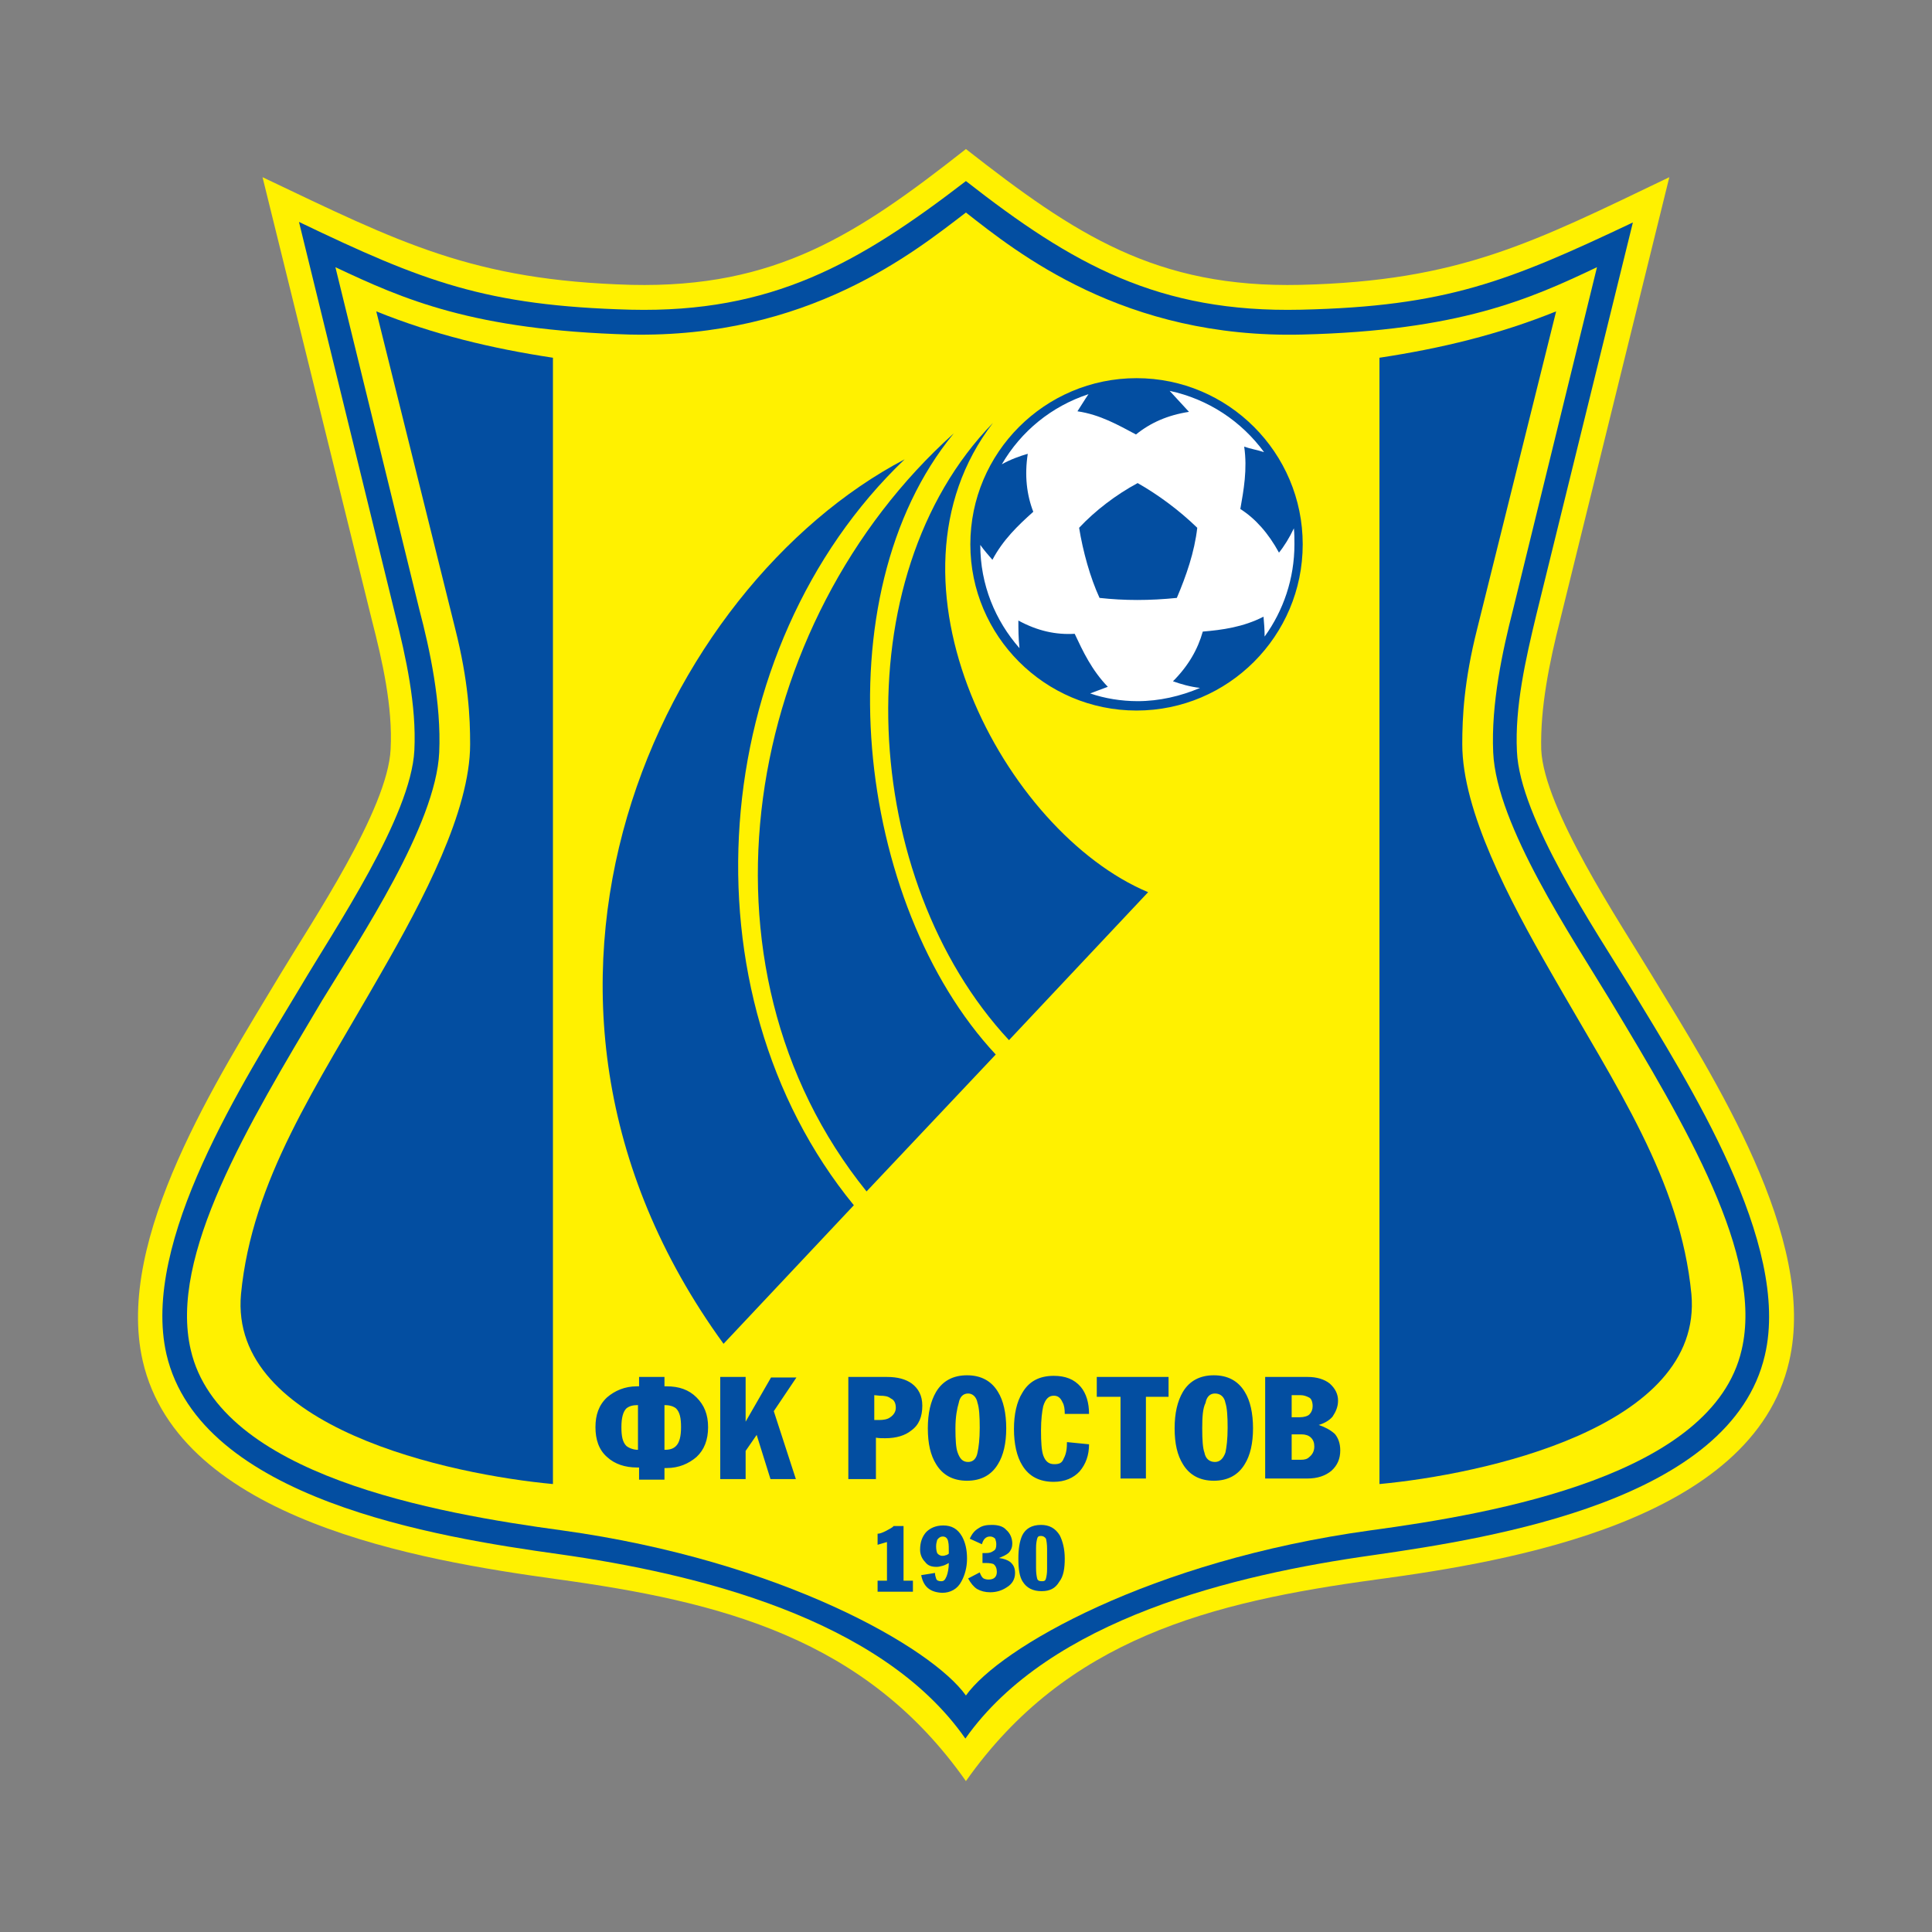 <svg width="350" height="350" viewBox="0 0 350 350" fill="none" xmlns="http://www.w3.org/2000/svg">
<rect x="0" y="0" width="350" height="350" fill="#808080" stroke="none"/>
<path fill-rule="evenodd" clip-rule="evenodd" d="M100.671 286.053C76.066 282.652 32.457 275.351 25.856 246.545C20.755 224.34 39.659 195.034 50.761 176.531C56.462 167.029 70.265 146.625 70.765 135.722C71.165 128.021 69.265 119.719 67.364 112.318L47.56 32.101C72.365 43.904 85.568 50.805 114.374 51.605C140.579 52.205 155.282 42.503 174.986 27C194.79 42.503 209.393 52.205 235.599 51.605C264.405 50.905 277.607 44.004 302.413 32.101L282.608 112.418C280.708 119.919 279.008 128.121 279.208 135.822C279.708 146.525 293.411 167.029 299.212 176.631C310.314 194.934 329.318 224.441 324.117 246.645C317.516 275.451 273.807 282.852 249.302 286.153C219.195 290.254 193.19 296.855 174.986 322.661C156.783 296.755 130.677 290.154 100.671 286.053Z" fill="#FFF100"/>
<path fill-rule="evenodd" clip-rule="evenodd" d="M101.271 281.552C78.967 278.452 36.258 271.55 30.157 245.345C25.456 224.841 44.16 195.935 54.462 178.731C60.663 168.229 74.466 147.925 75.066 135.922C75.466 127.821 73.566 119.119 71.565 111.217L54.162 40.203C76.666 51.005 87.969 55.406 114.274 56.106C139.779 56.706 155.483 47.804 174.987 32.801C194.29 47.904 209.894 56.706 235.699 56.106C262.004 55.506 273.207 51.005 295.811 40.303L278.308 111.417C276.407 119.319 274.407 128.021 274.807 136.122C275.307 148.125 289.01 168.529 295.411 178.931C305.813 196.135 324.517 225.241 319.716 245.545C313.615 271.75 270.906 278.552 248.602 281.752C223.697 285.253 190.19 293.255 174.886 314.959C159.683 293.155 126.076 285.053 101.271 281.552Z" fill="#034EA1"/>
<path fill-rule="evenodd" clip-rule="evenodd" d="M174.986 307.157C168.885 298.556 141.58 282.752 101.871 277.251C78.967 274.151 39.759 267.249 34.558 244.545C30.557 227.541 44.96 203.736 58.362 181.232C65.264 169.929 78.967 149.425 79.567 136.322C79.967 127.421 77.867 117.619 75.966 110.417L60.763 48.404C73.066 54.206 85.668 59.807 114.074 60.607C146.381 61.307 165.684 45.604 174.986 38.502C184.188 45.704 203.592 61.407 235.899 60.607C264.305 59.907 277.107 54.206 289.31 48.404L274.107 110.417C272.206 117.819 270.106 127.521 270.506 136.322C271.106 149.525 284.809 169.829 291.71 181.232C305.313 203.836 319.516 227.541 315.515 244.545C310.314 267.249 271.106 274.151 248.201 277.251C208.393 282.752 181.088 298.556 174.986 307.157Z" fill="#FFF100"/>
<path fill-rule="evenodd" clip-rule="evenodd" d="M205.893 69.809C221.896 69.809 234.699 82.811 234.699 98.615C234.699 114.618 221.896 127.421 205.893 127.421C189.89 127.421 177.087 114.618 177.087 98.615C177.087 82.811 189.99 69.809 205.893 69.809Z" fill="white"/>
<path fill-rule="evenodd" clip-rule="evenodd" d="M211.894 70.809C218.895 72.309 224.897 76.31 228.998 81.911C227.797 81.511 226.497 81.311 225.397 80.911C225.997 85.012 225.297 88.813 224.697 92.213C227.397 93.914 229.798 96.614 231.698 100.115C232.598 99.015 233.598 97.415 234.399 95.714C234.499 96.714 234.499 97.615 234.499 98.615C234.499 104.816 232.498 110.617 229.098 115.318C229.098 114.118 228.998 112.718 228.898 111.717C225.197 113.618 221.396 114.118 217.895 114.418C216.995 117.619 215.295 120.619 212.494 123.42C213.894 123.92 215.595 124.42 217.395 124.62C213.894 126.12 209.994 127.021 206.093 127.021C203.092 127.021 200.092 126.52 197.491 125.62C198.591 125.22 199.892 124.72 200.692 124.42C197.791 121.419 196.191 118.019 194.69 114.818C191.29 115.018 187.989 114.318 184.488 112.418C184.488 113.818 184.488 115.618 184.688 117.419C180.288 112.418 177.587 105.916 177.587 98.715C178.287 99.715 179.187 100.715 179.787 101.415C181.688 97.815 184.388 95.214 187.189 92.713C185.989 89.613 185.589 86.112 186.189 82.211C184.788 82.611 183.088 83.212 181.488 84.112C184.989 78.111 190.49 73.61 197.191 71.409C196.491 72.409 195.791 73.61 195.191 74.51C199.291 75.11 202.592 77.01 205.793 78.711C208.393 76.61 211.494 75.21 215.395 74.61C214.395 73.51 213.194 72.209 211.894 70.809ZM205.893 68.508C222.496 68.508 235.999 82.011 235.999 98.615C235.999 115.218 222.496 128.721 205.893 128.721C189.289 128.721 175.787 115.218 175.787 98.615C175.787 82.011 189.289 68.508 205.893 68.508Z" fill="#034EA1"/>
<path fill-rule="evenodd" clip-rule="evenodd" d="M206.093 87.513C209.794 89.613 213.594 92.413 216.895 95.614C216.395 100.015 214.895 104.316 213.194 108.317C208.293 108.817 203.692 108.817 199.191 108.317C197.491 104.616 196.191 99.915 195.491 95.614C198.391 92.513 202.192 89.613 206.093 87.513Z" fill="#034EA1"/>
<path fill-rule="evenodd" clip-rule="evenodd" d="M179.888 76.61C157.783 105.316 181.988 150.725 207.993 161.628L182.788 188.433C155.783 159.427 152.582 104.616 179.888 76.61ZM172.786 78.511C148.581 107.917 154.982 163.828 180.388 191.034L156.983 215.839C123.876 174.83 134.778 112.618 172.786 78.511ZM154.682 218.339L131.078 243.444C84.568 179.431 120.075 106.216 163.884 83.212C128.077 117.419 123.076 179.731 154.682 218.339Z" fill="#034EA1"/>
<path d="M107.873 258.547C107.873 256.347 108.473 254.547 109.973 253.146C111.373 251.946 113.174 251.146 115.374 251.146H115.774V249.446H120.375V251.146H120.775C122.976 251.146 124.776 251.746 126.176 253.146C127.577 254.547 128.277 256.247 128.277 258.547C128.277 260.848 127.577 262.648 126.176 263.949C124.776 265.149 122.976 265.949 120.775 265.949H120.375V268.049H115.774V265.849H115.374C113.274 265.849 111.373 265.249 109.973 263.949C108.473 262.648 107.873 260.748 107.873 258.547ZM120.375 254.547V262.648C121.375 262.648 121.975 262.448 122.476 261.948C123.076 261.348 123.376 260.248 123.376 258.547C123.376 256.947 123.176 255.847 122.476 255.147C121.975 254.747 121.275 254.547 120.375 254.547ZM115.574 262.648V254.547C114.574 254.547 113.974 254.747 113.474 255.147C112.874 255.747 112.574 256.847 112.574 258.547C112.574 260.148 112.774 261.248 113.474 261.948C113.974 262.348 114.774 262.648 115.574 262.648ZM135.078 249.546V257.547L139.679 249.546H144.28L140.179 255.647L144.18 267.949H139.579L137.079 259.948L135.078 262.848V267.949H130.477V249.446H135.078V249.546ZM158.383 252.746V257.247H159.283C159.983 257.247 160.783 257.147 161.284 256.747C161.884 256.347 162.284 255.747 162.284 255.047C162.284 254.347 162.084 253.646 161.384 253.346C160.883 252.946 160.283 252.846 159.383 252.846L158.383 252.746ZM153.682 267.949V249.446H160.683C162.584 249.446 164.084 249.846 165.184 250.646C166.385 251.546 167.085 252.846 167.085 254.647C167.085 256.647 166.485 258.147 165.084 259.148C163.984 260.048 162.384 260.548 160.383 260.548C159.783 260.548 159.183 260.548 158.683 260.448V267.949H153.682ZM168.085 258.747C168.085 256.047 168.585 253.846 169.585 252.146C170.785 250.146 172.686 249.146 175.186 249.146C177.687 249.146 179.587 250.146 180.788 252.146C181.788 253.746 182.288 256.047 182.288 258.747C182.288 261.448 181.788 263.648 180.788 265.249C179.587 267.249 177.687 268.249 175.186 268.249C172.686 268.249 170.785 267.249 169.585 265.249C168.585 263.648 168.085 261.548 168.085 258.747ZM173.086 258.747C173.086 260.848 173.186 262.348 173.486 263.148C173.886 264.249 174.386 264.849 175.386 264.849C176.287 264.849 176.887 264.249 177.087 263.148C177.287 262.248 177.487 260.748 177.487 258.647C177.487 256.547 177.387 255.047 177.087 254.147C176.887 253.046 176.187 252.446 175.386 252.446C174.486 252.446 173.886 253.046 173.686 254.147C173.386 255.147 173.086 256.647 173.086 258.747ZM193.29 261.248L197.291 261.648C197.291 263.648 196.691 265.249 195.591 266.549C194.49 267.749 192.89 268.449 190.89 268.449C188.289 268.449 186.389 267.449 185.188 265.449C184.188 263.849 183.688 261.548 183.688 258.847C183.688 256.247 184.188 253.946 185.188 252.346C186.389 250.246 188.289 249.246 190.89 249.246C192.99 249.246 194.59 249.846 195.791 251.246C196.791 252.446 197.291 254.147 197.291 256.147H192.89C192.89 255.247 192.79 254.547 192.49 254.047C192.09 253.146 191.59 252.846 190.89 252.846C189.989 252.846 189.389 253.446 188.989 254.747C188.789 255.647 188.589 257.147 188.589 259.148C188.589 261.248 188.689 262.748 188.989 263.648C189.389 264.749 189.989 265.249 190.99 265.249C191.89 265.249 192.39 265.049 192.69 264.249C193.19 263.348 193.29 262.348 193.29 261.248ZM198.691 253.046V249.446H211.694V253.046H207.593V267.849H202.992V253.046H198.691ZM212.794 258.747C212.794 256.047 213.294 253.846 214.294 252.146C215.495 250.146 217.395 249.146 219.896 249.146C222.396 249.146 224.296 250.146 225.497 252.146C226.497 253.746 226.997 256.047 226.997 258.747C226.997 261.448 226.497 263.648 225.497 265.249C224.296 267.249 222.396 268.249 219.896 268.249C217.395 268.249 215.495 267.249 214.294 265.249C213.294 263.648 212.794 261.548 212.794 258.747ZM217.795 258.747C217.795 260.848 217.895 262.348 218.195 263.148C218.395 264.249 219.095 264.849 220.096 264.849C220.996 264.849 221.596 264.249 221.996 263.148C222.196 262.248 222.396 260.748 222.396 258.647C222.396 256.547 222.296 255.047 221.996 254.147C221.796 253.046 221.096 252.446 220.096 252.446C219.195 252.446 218.595 253.046 218.395 254.147C217.895 255.147 217.795 256.647 217.795 258.747ZM229.197 267.949V249.446H236.899C238.499 249.446 239.9 249.846 240.9 250.646C241.9 251.546 242.4 252.546 242.4 253.746C242.4 254.847 242 255.747 241.4 256.647C240.8 257.347 239.9 257.847 238.899 258.147C240.1 258.547 241 259.048 241.8 259.748C242.4 260.448 242.8 261.448 242.8 262.748C242.8 264.249 242.3 265.449 241.2 266.449C240.1 267.349 238.699 267.849 236.799 267.849H229.197V267.949ZM233.998 259.848V264.449H235.699C236.299 264.449 236.799 264.349 237.199 263.949C237.699 263.548 238.099 262.948 238.099 262.048C238.099 261.348 237.899 260.848 237.499 260.448C237.099 260.048 236.499 259.848 235.799 259.848H233.998ZM233.998 252.746V256.747H235.499C236.199 256.747 236.899 256.547 237.199 256.247C237.599 255.847 237.799 255.347 237.799 254.747C237.799 254.047 237.599 253.346 237.099 253.146C236.699 252.946 236.199 252.746 235.599 252.746H233.998Z" fill="#034EA1"/>
<path d="M163.684 276.451V286.353H165.384V288.354H158.983V286.353H160.683V279.352L158.983 279.852V277.851C159.383 277.851 159.883 277.651 160.483 277.351C161.183 276.951 161.683 276.751 161.883 276.451H163.684ZM166.885 285.353L169.385 284.953C169.385 285.353 169.485 285.653 169.585 285.953C169.685 286.353 170.085 286.453 170.485 286.453C170.985 286.453 171.185 286.253 171.485 285.553C171.686 285.053 171.886 284.153 171.886 283.153C171.485 283.353 171.185 283.553 170.785 283.653C170.385 283.753 170.085 283.853 169.685 283.853C168.785 283.853 168.085 283.653 167.585 282.952C166.985 282.352 166.684 281.552 166.684 280.752C166.684 279.352 167.085 278.352 167.785 277.551C168.485 276.851 169.485 276.351 170.885 276.351C172.386 276.351 173.486 276.951 174.286 278.352C174.886 279.452 175.186 280.752 175.186 282.352C175.186 283.953 174.786 285.353 174.186 286.453C173.486 287.853 172.186 288.554 170.685 288.554C168.485 288.454 167.285 287.453 166.885 285.353ZM171.886 281.452C171.886 280.452 171.886 279.752 171.786 279.352C171.686 278.652 171.285 278.352 170.785 278.352C170.385 278.352 170.085 278.552 169.785 278.952C169.685 279.352 169.585 279.652 169.585 280.152C169.585 280.652 169.685 281.152 169.785 281.352C169.885 281.552 170.285 281.852 170.685 281.852C170.885 281.852 171.085 281.852 171.285 281.752C171.485 281.752 171.786 281.552 171.886 281.452ZM177.987 283.353V281.352H178.587C179.187 281.352 179.587 281.252 179.987 280.952C180.387 280.752 180.487 280.352 180.487 279.752C180.487 279.352 180.387 279.052 180.287 278.752C180.087 278.552 179.787 278.352 179.387 278.352C178.987 278.352 178.687 278.452 178.387 278.752C178.187 278.952 177.987 279.352 177.887 279.752L175.686 278.752C176.086 277.851 176.587 277.251 177.287 276.851C177.987 276.351 178.787 276.251 179.687 276.251C180.687 276.251 181.688 276.451 182.288 277.151C182.988 277.751 183.388 278.652 183.388 279.652C183.388 280.252 183.188 280.852 182.688 281.352C182.188 281.752 181.688 281.952 180.987 282.252C181.888 282.352 182.588 282.652 182.988 282.952C183.588 283.453 183.888 284.053 183.888 284.953C183.888 286.053 183.388 286.953 182.388 287.553C181.488 288.154 180.487 288.454 179.387 288.454C178.487 288.454 177.687 288.254 176.987 287.853C176.386 287.453 175.886 286.853 175.386 285.953L177.487 284.853C177.687 285.453 177.987 285.853 178.187 285.953C178.387 286.053 178.687 286.153 179.087 286.153C180.087 286.153 180.587 285.653 180.587 284.753C180.587 284.153 180.387 283.653 179.987 283.353C179.787 283.253 179.287 283.153 178.587 283.153H177.987V283.353ZM184.488 282.352C184.488 280.652 184.688 279.252 185.188 278.151C185.788 276.951 186.889 276.251 188.589 276.251C190.089 276.251 191.19 276.851 191.99 278.151C192.49 279.152 192.89 280.552 192.89 282.352C192.89 284.053 192.69 285.553 191.89 286.553C191.19 287.753 190.189 288.254 188.689 288.254C187.089 288.254 185.988 287.653 185.288 286.553C184.688 285.653 184.488 284.253 184.488 282.352ZM188.589 278.252C188.189 278.252 187.989 278.352 187.889 278.752C187.789 279.152 187.689 279.652 187.689 280.452V284.053C187.689 284.953 187.789 285.553 187.889 285.953C187.989 286.353 188.289 286.453 188.789 286.453C189.189 286.453 189.389 286.353 189.489 285.953C189.589 285.553 189.689 285.053 189.689 284.253V280.652C189.689 279.752 189.589 279.152 189.489 278.752C189.289 278.452 188.989 278.252 188.589 278.252Z" fill="#034EA1"/>
<path fill-rule="evenodd" clip-rule="evenodd" d="M100.171 64.808C88.969 63.107 78.567 60.607 68.165 56.406L82.468 113.918C84.868 123.42 85.168 129.921 85.168 134.822C85.168 146.925 76.666 163.028 69.065 176.231C57.262 196.935 45.66 213.738 43.66 234.443C41.459 258.748 81.868 267.149 100.171 268.85V64.808Z" fill="#034EA1"/>
<path fill-rule="evenodd" clip-rule="evenodd" d="M249.902 64.808C261.104 63.107 271.506 60.607 281.908 56.406L267.605 113.918C265.205 123.42 264.905 129.921 264.905 134.822C264.905 146.925 273.407 163.028 281.008 176.231C292.811 196.935 304.413 213.738 306.413 234.443C308.614 258.748 268.206 267.149 249.902 268.85V64.808Z" fill="#034EA1"/>
</svg>
